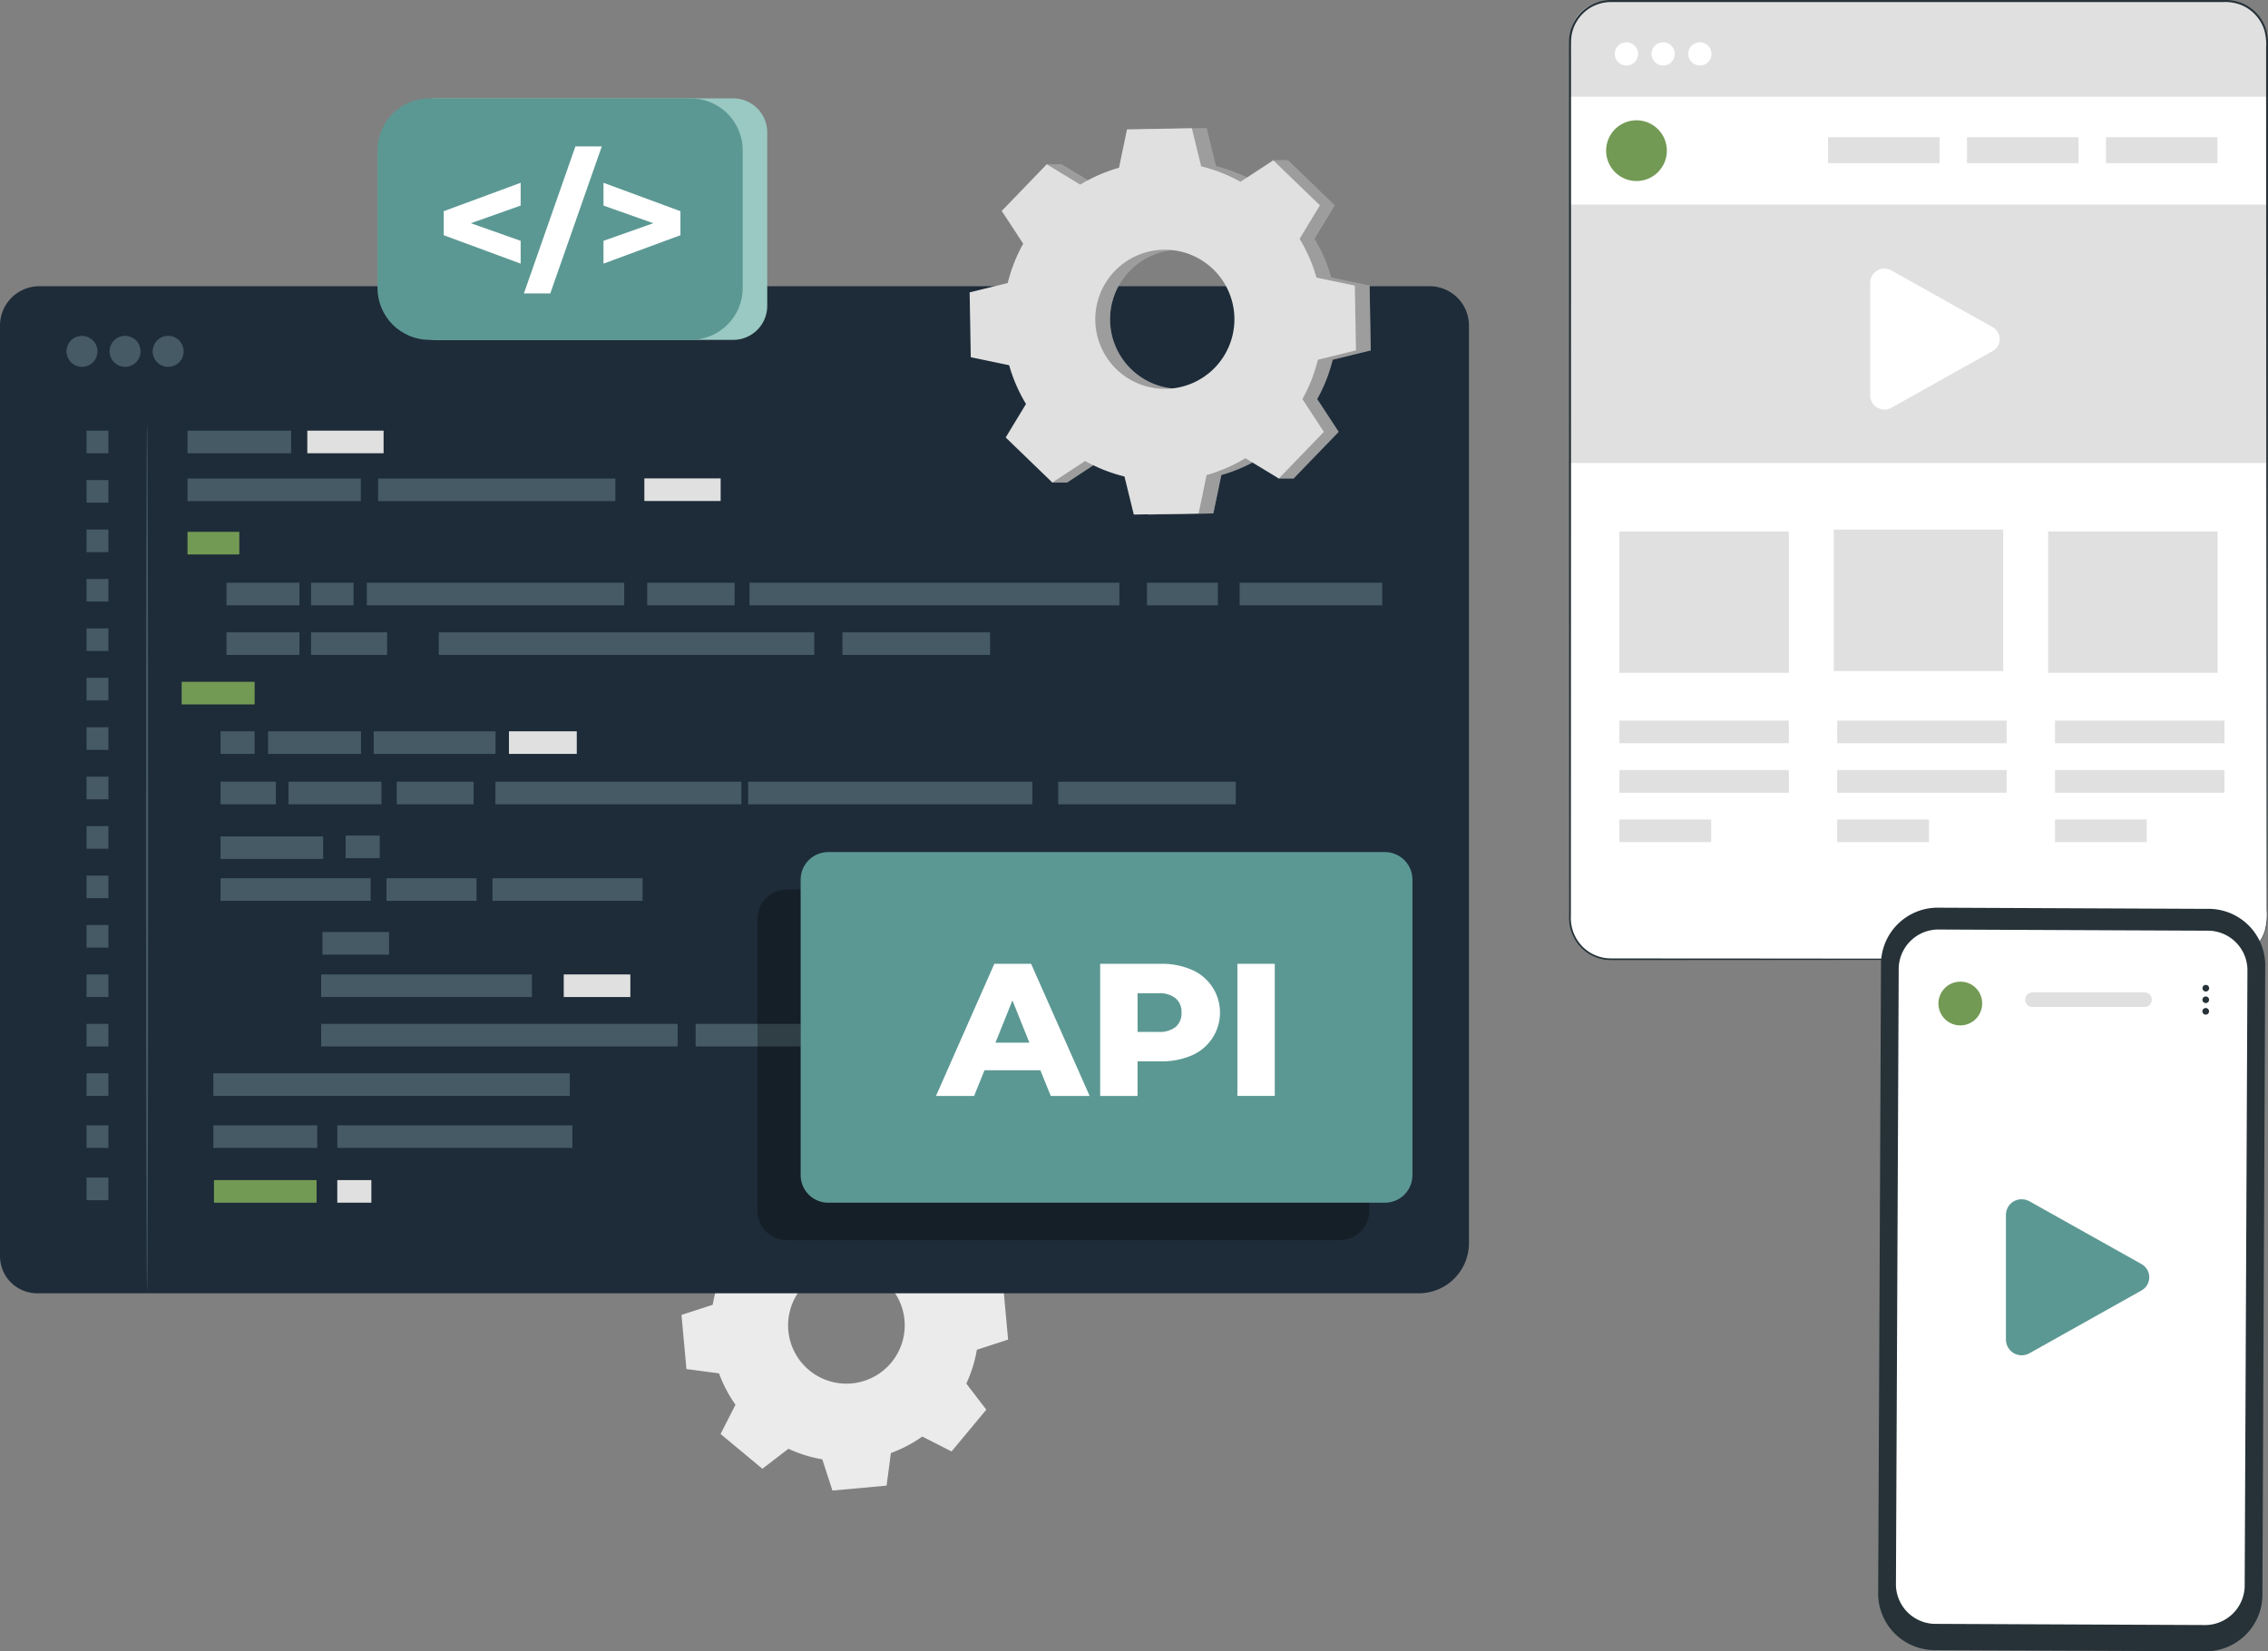 <svg id="Component_419_1" data-name="Component 419 – 1" xmlns="http://www.w3.org/2000/svg" xmlns:xlink="http://www.w3.org/1999/xlink" width="366" height="266.491" viewBox="0 0 366 266.491">
  <rect x="0" y="0" width="366" height="266.491" fill="#808080" stroke="none"/>
  <defs>
    <clipPath id="clip-path">
      <rect id="Rectangle_20979" data-name="Rectangle 20979" width="366" height="266.491" fill="none"/>
    </clipPath>
    <clipPath id="clip-path-4">
      <rect id="Rectangle_20948" data-name="Rectangle 20948" width="98.729" height="56.584" fill="none"/>
    </clipPath>
    <clipPath id="clip-path-5">
      <path id="Rectangle_20951" data-name="Rectangle 20951" d="M4.445,0h89.84a4.444,4.444,0,0,1,4.444,4.444v47.7a4.444,4.444,0,0,1-4.444,4.444H4.444A4.444,4.444,0,0,1,0,52.14V4.445A4.445,4.445,0,0,1,4.445,0Z" fill="none"/>
    </clipPath>
    <linearGradient id="linear-gradient" x1="-1.309" y1="2.279" x2="-1.302" y2="2.279" gradientUnits="objectBoundingBox">
      <stop offset="0" stop-color="#2d4650"/>
      <stop offset="0.54" stop-color="#4a7476"/>
      <stop offset="1" stop-color="#5c9893"/>
    </linearGradient>
    <clipPath id="clip-path-8">
      <path id="Rectangle_20956" data-name="Rectangle 20956" d="M8.383,0H50.556a8.382,8.382,0,0,1,8.382,8.382V30.588a8.381,8.381,0,0,1-8.381,8.381H8.383A8.383,8.383,0,0,1,0,30.586V8.383A8.383,8.383,0,0,1,8.383,0Z" fill="none"/>
    </clipPath>
    <linearGradient id="linear-gradient-2" x1="-1.034" y1="6.431" x2="-1.023" y2="6.431" xlink:href="#linear-gradient"/>
    <clipPath id="clip-path-11">
      <rect id="Rectangle_20958" data-name="Rectangle 20958" width="62.345" height="62.345" fill="none"/>
    </clipPath>
    <clipPath id="clip-path-14">
      <path id="Path_35148" data-name="Path 35148" d="M494.637,298.216v20.233a2.544,2.544,0,0,0,3.815,2.137l9.025-5.058,9.026-5.058a2.433,2.433,0,0,0,0-4.275l-9.026-5.058-9.025-5.058a2.584,2.584,0,0,0-1.268-.334,2.511,2.511,0,0,0-2.547,2.472" transform="translate(-494.637 -295.744)" fill="none"/>
    </clipPath>
    <linearGradient id="linear-gradient-3" x1="-13.738" y1="2.828" x2="-13.711" y2="2.828" xlink:href="#linear-gradient"/>
  </defs>
  <g id="Group_28170" data-name="Group 28170" clip-path="url(#clip-path)">
    <g id="Group_28143" data-name="Group 28143">
      <g id="Group_28142" data-name="Group 28142" clip-path="url(#clip-path)">
        <path id="Path_35117" data-name="Path 35117" d="M181.906,295.758a21.461,21.461,0,0,1,5.062-2.66l.694-5.257,8.736-.8,1.639,5.042a21.484,21.484,0,0,1,5.462,1.7l4.207-3.225,6.743,5.611-2.406,4.722a21.5,21.5,0,0,1,2.66,5.063l5.256.694.8,8.736-5.042,1.639a21.485,21.485,0,0,1-1.7,5.462l3.224,4.207-5.61,6.743-4.722-2.406a21.474,21.474,0,0,1-5.063,2.66l-.7,5.257-8.735.8-1.639-5.043a21.509,21.509,0,0,1-5.462-1.7l-4.207,3.225-6.743-5.612,2.406-4.722a21.5,21.5,0,0,1-2.66-5.063l-5.256-.694-.8-8.735,5.042-1.639a21.514,21.514,0,0,1,1.7-5.461l-3.224-4.207,5.61-6.743Zm5.525,11.307a9.41,9.41,0,1,0,13.253-1.215,9.41,9.41,0,0,0-13.253,1.215" transform="translate(-58.075 -99.191)" fill="#ebebeb"/>
      </g>
    </g>
    <g id="Group_28148" data-name="Group 28148">
      <g id="Group_28147" data-name="Group 28147" clip-path="url(#clip-path)">
        <path id="Path_35118" data-name="Path 35118" d="M228.958,233.106H5.991A5.991,5.991,0,0,1,0,227.115V76.928a6.346,6.346,0,0,1,6.346-6.346H230.707a6.347,6.347,0,0,1,6.347,6.346V225.01a8.1,8.1,0,0,1-8.1,8.1" transform="translate(0 -24.391)" fill="#1e2c39"/>
        <rect id="Rectangle_20886" data-name="Rectangle 20886" width="16.72" height="3.646" transform="translate(30.26 69.501)" fill="#455a64"/>
        <rect id="Rectangle_20887" data-name="Rectangle 20887" width="8.36" height="3.646" transform="translate(30.26 85.831)" fill="#739a54"/>
        <rect id="Rectangle_20888" data-name="Rectangle 20888" width="11.771" height="3.646" transform="translate(36.552 94.044)" fill="#455a64"/>
        <rect id="Rectangle_20889" data-name="Rectangle 20889" width="6.858" height="3.646" transform="translate(50.195 94.044)" fill="#455a64"/>
        <rect id="Rectangle_20890" data-name="Rectangle 20890" width="14.106" height="3.646" transform="translate(104.445 94.044)" fill="#455a64"/>
        <rect id="Rectangle_20891" data-name="Rectangle 20891" width="23.831" height="3.646" transform="translate(135.946 102.051)" fill="#455a64"/>
        <rect id="Rectangle_20892" data-name="Rectangle 20892" width="11.443" height="3.646" transform="translate(185.095 94.044)" fill="#455a64"/>
        <rect id="Rectangle_20893" data-name="Rectangle 20893" width="23.009" height="3.646" transform="translate(200.049 94.044)" fill="#455a64"/>
        <rect id="Rectangle_20894" data-name="Rectangle 20894" width="11.771" height="3.646" transform="translate(36.552 102.051)" fill="#455a64"/>
        <rect id="Rectangle_20895" data-name="Rectangle 20895" width="11.771" height="3.646" transform="translate(29.319 110.036)" fill="#739a54"/>
        <rect id="Rectangle_20896" data-name="Rectangle 20896" width="5.5" height="3.646" transform="translate(35.59 118.022)" fill="#455a64"/>
        <rect id="Rectangle_20897" data-name="Rectangle 20897" width="5.5" height="3.646" transform="translate(55.78 134.844)" fill="#455a64"/>
        <rect id="Rectangle_20898" data-name="Rectangle 20898" width="10.745" height="3.646" transform="translate(131.434 165.238)" fill="#455a64"/>
        <rect id="Rectangle_20899" data-name="Rectangle 20899" width="26.325" height="3.646" transform="translate(175.887 165.238)" fill="#455a64"/>
        <rect id="Rectangle_20900" data-name="Rectangle 20900" width="10.745" height="3.646" transform="translate(90.976 157.26)" fill="#e0e0e0"/>
        <rect id="Rectangle_20901" data-name="Rectangle 20901" width="10.745" height="3.646" transform="translate(52.04 150.413)" fill="#455a64"/>
        <rect id="Rectangle_20902" data-name="Rectangle 20902" width="16.943" height="3.646" transform="translate(112.262 165.238)" fill="#455a64"/>
        <rect id="Rectangle_20903" data-name="Rectangle 20903" width="8.925" height="3.646" transform="translate(35.591 126.156)" fill="#455a64"/>
        <rect id="Rectangle_20904" data-name="Rectangle 20904" width="16.556" height="3.646" transform="translate(35.59 134.981)" fill="#455a64"/>
        <rect id="Rectangle_20905" data-name="Rectangle 20905" width="24.222" height="3.646" transform="translate(35.591 141.738)" fill="#455a64"/>
        <rect id="Rectangle_20906" data-name="Rectangle 20906" width="24.222" height="3.646" transform="translate(79.476 141.738)" fill="#455a64"/>
        <rect id="Rectangle_20907" data-name="Rectangle 20907" width="34.01" height="3.646" transform="translate(51.827 157.26)" fill="#455a64"/>
        <rect id="Rectangle_20908" data-name="Rectangle 20908" width="57.525" height="3.646" transform="translate(51.827 165.238)" fill="#455a64"/>
        <rect id="Rectangle_20909" data-name="Rectangle 20909" width="57.525" height="3.646" transform="translate(34.424 173.217)" fill="#455a64"/>
        <rect id="Rectangle_20910" data-name="Rectangle 20910" width="14.532" height="3.646" transform="translate(62.37 141.738)" fill="#455a64"/>
        <rect id="Rectangle_20911" data-name="Rectangle 20911" width="14.994" height="3.646" transform="translate(43.261 118.022)" fill="#455a64"/>
        <rect id="Rectangle_20912" data-name="Rectangle 20912" width="14.994" height="3.646" transform="translate(46.564 126.157)" fill="#455a64"/>
        <rect id="Rectangle_20913" data-name="Rectangle 20913" width="39.702" height="3.646" transform="translate(79.95 126.157)" fill="#455a64"/>
        <rect id="Rectangle_20914" data-name="Rectangle 20914" width="45.856" height="3.646" transform="translate(120.733 126.157)" fill="#455a64"/>
        <rect id="Rectangle_20915" data-name="Rectangle 20915" width="12.41" height="3.646" transform="translate(64.024 126.157)" fill="#455a64"/>
        <rect id="Rectangle_20916" data-name="Rectangle 20916" width="19.656" height="3.646" transform="translate(60.31 118.022)" fill="#455a64"/>
        <rect id="Rectangle_20917" data-name="Rectangle 20917" width="10.942" height="3.646" transform="translate(82.134 118.022)" fill="#e0e0e0"/>
        <rect id="Rectangle_20918" data-name="Rectangle 20918" width="12.272" height="3.646" transform="translate(50.195 102.051)" fill="#455a64"/>
        <rect id="Rectangle_20919" data-name="Rectangle 20919" width="60.594" height="3.646" transform="translate(70.804 102.051)" fill="#455a64"/>
        <rect id="Rectangle_20920" data-name="Rectangle 20920" width="28.651" height="3.646" transform="translate(170.77 126.157)" fill="#455a64"/>
        <rect id="Rectangle_20921" data-name="Rectangle 20921" width="28.651" height="3.646" transform="translate(144.97 165.238)" fill="#455a64"/>
        <rect id="Rectangle_20922" data-name="Rectangle 20922" width="59.69" height="3.646" transform="translate(120.949 94.044)" fill="#455a64"/>
        <rect id="Rectangle_20923" data-name="Rectangle 20923" width="41.538" height="3.646" transform="translate(59.197 94.044)" fill="#455a64"/>
        <rect id="Rectangle_20924" data-name="Rectangle 20924" width="27.967" height="3.646" transform="translate(30.26 77.231)" fill="#455a64"/>
        <rect id="Rectangle_20925" data-name="Rectangle 20925" width="38.294" height="3.646" transform="translate(61.018 77.231)" fill="#455a64"/>
        <rect id="Rectangle_20926" data-name="Rectangle 20926" width="12.311" height="3.646" transform="translate(49.592 69.501)" fill="#e0e0e0"/>
        <rect id="Rectangle_20927" data-name="Rectangle 20927" width="3.531" height="3.646" transform="translate(13.967 69.501)" fill="#455a64"/>
        <rect id="Rectangle_20928" data-name="Rectangle 20928" width="3.531" height="3.646" transform="translate(13.967 77.479)" fill="#455a64"/>
        <rect id="Rectangle_20929" data-name="Rectangle 20929" width="3.531" height="3.646" transform="translate(13.967 85.457)" fill="#455a64"/>
        <rect id="Rectangle_20930" data-name="Rectangle 20930" width="3.531" height="3.646" transform="translate(13.967 93.436)" fill="#455a64"/>
        <rect id="Rectangle_20931" data-name="Rectangle 20931" width="3.531" height="3.646" transform="translate(13.967 101.413)" fill="#455a64"/>
        <rect id="Rectangle_20932" data-name="Rectangle 20932" width="3.531" height="3.646" transform="translate(13.967 109.392)" fill="#455a64"/>
        <rect id="Rectangle_20933" data-name="Rectangle 20933" width="3.531" height="3.646" transform="translate(13.967 117.37)" fill="#455a64"/>
        <rect id="Rectangle_20934" data-name="Rectangle 20934" width="3.531" height="3.646" transform="translate(13.967 125.348)" fill="#455a64"/>
        <rect id="Rectangle_20935" data-name="Rectangle 20935" width="3.531" height="3.646" transform="translate(13.967 133.326)" fill="#455a64"/>
        <rect id="Rectangle_20936" data-name="Rectangle 20936" width="5.5" height="3.646" transform="translate(54.43 190.451)" fill="#e0e0e0"/>
        <rect id="Rectangle_20937" data-name="Rectangle 20937" width="16.556" height="3.646" transform="translate(34.531 190.451)" fill="#739a54"/>
        <rect id="Rectangle_20938" data-name="Rectangle 20938" width="3.531" height="3.646" transform="translate(13.967 190.047)" fill="#455a64"/>
        <rect id="Rectangle_20939" data-name="Rectangle 20939" width="3.531" height="3.646" transform="translate(13.967 141.304)" fill="#455a64"/>
        <rect id="Rectangle_20940" data-name="Rectangle 20940" width="3.531" height="3.646" transform="translate(13.967 149.282)" fill="#455a64"/>
        <rect id="Rectangle_20941" data-name="Rectangle 20941" width="3.531" height="3.646" transform="translate(13.967 157.26)" fill="#455a64"/>
        <rect id="Rectangle_20942" data-name="Rectangle 20942" width="3.531" height="3.646" transform="translate(13.967 165.238)" fill="#455a64"/>
        <rect id="Rectangle_20943" data-name="Rectangle 20943" width="3.531" height="3.646" transform="translate(13.967 173.217)" fill="#455a64"/>
        <rect id="Rectangle_20944" data-name="Rectangle 20944" width="16.771" height="3.646" transform="translate(34.424 181.612)" fill="#455a64"/>
        <rect id="Rectangle_20945" data-name="Rectangle 20945" width="37.936" height="3.646" transform="translate(54.431 181.612)" fill="#455a64"/>
        <rect id="Rectangle_20946" data-name="Rectangle 20946" width="3.531" height="3.646" transform="translate(13.967 181.612)" fill="#455a64"/>
        <rect id="Rectangle_20947" data-name="Rectangle 20947" width="12.311" height="3.646" transform="translate(103.984 77.208)" fill="#e0e0e0"/>
        <path id="Path_35119" data-name="Path 35119" d="M21.394,85.321a2.5,2.5,0,1,1-2.5-2.5,2.5,2.5,0,0,1,2.5,2.5" transform="translate(-5.662 -28.618)" fill="#455a64"/>
        <path id="Path_35120" data-name="Path 35120" d="M32.016,85.321a2.5,2.5,0,1,1-2.5-2.5,2.5,2.5,0,0,1,2.5,2.5" transform="translate(-9.333 -28.618)" fill="#455a64"/>
        <path id="Path_35121" data-name="Path 35121" d="M42.638,85.321a2.5,2.5,0,1,1-2.5-2.5,2.5,2.5,0,0,1,2.5,2.5" transform="translate(-13.003 -28.618)" fill="#455a64"/>
        <g id="Group_28146" data-name="Group 28146" transform="translate(122.235 143.56)" opacity="0.3">
          <g id="Group_28145" data-name="Group 28145">
            <g id="Group_28144" data-name="Group 28144" clip-path="url(#clip-path-4)">
              <path id="Path_35122" data-name="Path 35122" d="M280.772,275.949H191.515a4.736,4.736,0,0,1-4.736-4.736V224.1a4.735,4.735,0,0,1,4.736-4.736h89.257a4.736,4.736,0,0,1,4.736,4.736v47.112a4.736,4.736,0,0,1-4.736,4.736" transform="translate(-186.779 -219.365)"/>
            </g>
          </g>
        </g>
      </g>
    </g>
    <g id="Group_28150" data-name="Group 28150" transform="translate(129.205 137.513)">
      <g id="Group_28149" data-name="Group 28149" clip-path="url(#clip-path-5)">
        <rect id="Rectangle_20950" data-name="Rectangle 20950" width="98.729" height="56.584" fill="url(#linear-gradient)"/>
      </g>
    </g>
    <g id="Group_28152" data-name="Group 28152">
      <g id="Group_28151" data-name="Group 28151" clip-path="url(#clip-path)">
        <path id="Path_35123" data-name="Path 35123" d="M247.648,254.853h-9.014L236.959,259h-6.152l9.411-21.318h5.938L255.6,259h-6.273Zm-1.766-4.446-2.741-6.822-2.741,6.822Z" transform="translate(-79.759 -82.133)" fill="#fff"/>
        <path id="Path_35124" data-name="Path 35124" d="M286.063,238.636a7.518,7.518,0,0,1,0,13.826,12.149,12.149,0,0,1-5.025.959h-3.715V259h-6.03V237.677h9.745a12.159,12.159,0,0,1,5.025.959m-2.588,9.228a2.862,2.862,0,0,0,.943-2.3,2.91,2.91,0,0,0-.943-2.315,4.162,4.162,0,0,0-2.8-.822h-3.35v6.243h3.35a4.218,4.218,0,0,0,2.8-.806" transform="translate(-93.749 -82.133)" fill="#fff"/>
        <rect id="Rectangle_20952" data-name="Rectangle 20952" width="6.03" height="21.318" transform="translate(199.685 155.544)" fill="#fff"/>
        <path id="Path_35125" data-name="Path 35125" d="M36.18,104.61c.094,0,.17,31.385.17,70.091s-.076,70.1-.17,70.1-.17-31.378-.17-70.1.076-70.091.17-70.091" transform="translate(-12.444 -36.15)" fill="#455a64"/>
      </g>
    </g>
    <g id="Group_28154" data-name="Group 28154">
      <g id="Group_28153" data-name="Group 28153" clip-path="url(#clip-path)">
        <path id="Path_35126" data-name="Path 35126" d="M152.584,63.236H104.617a5.486,5.486,0,0,1-5.485-5.485v-28a5.486,5.486,0,0,1,5.485-5.485h47.967a5.486,5.486,0,0,1,5.485,5.485v28a5.486,5.486,0,0,1-5.485,5.485" transform="translate(-34.257 -8.386)" fill="#99c9c2"/>
      </g>
    </g>
    <g id="Group_28156" data-name="Group 28156" transform="translate(60.919 15.881)">
      <g id="Group_28155" data-name="Group 28155" clip-path="url(#clip-path-8)">
        <rect id="Rectangle_20955" data-name="Rectangle 20955" width="58.938" height="38.969" transform="translate(0 0)" fill="url(#linear-gradient-2)"/>
      </g>
    </g>
    <g id="Group_28158" data-name="Group 28158">
      <g id="Group_28157" data-name="Group 28157" clip-path="url(#clip-path)">
        <path id="Path_35127" data-name="Path 35127" d="M121.83,48.754,113.8,51.6l8.033,2.845v3.677l-12.415-4.583V49.66l12.415-4.583Z" transform="translate(-37.81 -15.577)" fill="#fff"/>
        <path id="Path_35128" data-name="Path 35128" d="M137.5,36.112h4.255l-8.309,23.721h-4.256Z" transform="translate(-44.644 -12.479)" fill="#fff"/>
        <path id="Path_35129" data-name="Path 35129" d="M161.231,49.66v3.878l-12.415,4.583V54.445L156.85,51.6l-8.033-2.845V45.077Z" transform="translate(-51.426 -15.577)" fill="#fff"/>
      </g>
    </g>
    <g id="Group_28163" data-name="Group 28163">
      <g id="Group_28162" data-name="Group 28162" clip-path="url(#clip-path)">
        <path id="Path_35130" data-name="Path 35130" d="M260.593,40.721A25.62,25.62,0,0,1,266.849,38l1.289-6.192,10.462-.184,1.506,6.143a25.632,25.632,0,0,1,6.349,2.5l2.9-3.466h2.385l7.528,7.269-3.277,5.4a25.621,25.621,0,0,1,2.719,6.258l6.192,1.289.184,10.462-6.143,1.507a25.633,25.633,0,0,1-2.5,6.347l3.466,5.288-7.268,7.528h-2.385l-3.022-3.277a25.627,25.627,0,0,1-6.257,2.719l-1.289,6.193-10.462.183-1.506-6.143a25.664,25.664,0,0,1-6.348-2.5L256.089,88.8H253.7l-5.143-7.269,3.277-5.406a25.6,25.6,0,0,1-2.719-6.257l-6.192-1.289-.184-10.462,6.144-1.507a25.627,25.627,0,0,1,2.5-6.348l-3.466-5.288,4.883-7.529h2.385ZM266.17,54.66a11.226,11.226,0,1,0,15.873-.279,11.226,11.226,0,0,0-15.873.279" transform="translate(-83.883 -10.929)" fill="#e0e0e0"/>
        <g id="Group_28161" data-name="Group 28161" transform="translate(158.86 20.697)" opacity="0.3">
          <g id="Group_28160" data-name="Group 28160">
            <g id="Group_28159" data-name="Group 28159" clip-path="url(#clip-path-11)">
              <path id="Path_35131" data-name="Path 35131" d="M260.593,40.721A25.62,25.62,0,0,1,266.849,38l1.289-6.192,10.462-.184,1.506,6.143a25.632,25.632,0,0,1,6.349,2.5l2.9-3.466h2.385l7.528,7.269-3.277,5.4a25.621,25.621,0,0,1,2.719,6.258l6.192,1.289.184,10.462-6.143,1.507a25.633,25.633,0,0,1-2.5,6.347l3.466,5.288-7.268,7.528h-2.385l-3.022-3.277a25.627,25.627,0,0,1-6.257,2.719l-1.289,6.193-10.462.183-1.506-6.143a25.664,25.664,0,0,1-6.348-2.5L256.089,88.8H253.7l-5.143-7.269,3.277-5.406a25.6,25.6,0,0,1-2.719-6.257l-6.192-1.289-.184-10.462,6.144-1.507a25.627,25.627,0,0,1,2.5-6.348l-3.466-5.288,4.883-7.529h2.385ZM266.17,54.66a11.226,11.226,0,1,0,15.873-.279,11.226,11.226,0,0,0-15.873.279" transform="translate(-242.743 -31.626)"/>
            </g>
          </g>
        </g>
        <path id="Path_35132" data-name="Path 35132" d="M256.949,40.721A25.62,25.62,0,0,1,263.205,38l1.289-6.192,10.462-.184,1.505,6.143a25.622,25.622,0,0,1,6.349,2.5L288.1,36.8l7.527,7.269-3.277,5.4a25.6,25.6,0,0,1,2.719,6.258l6.192,1.289.185,10.462L295.3,68.99a25.661,25.661,0,0,1-2.5,6.347l3.466,5.288L289,88.154,283.6,84.877a25.638,25.638,0,0,1-6.257,2.719l-1.289,6.193-10.462.183-1.506-6.143a25.663,25.663,0,0,1-6.348-2.5L252.444,88.8l-7.527-7.269,3.277-5.406a25.6,25.6,0,0,1-2.719-6.257l-6.192-1.289L239.1,58.114l6.144-1.507a25.628,25.628,0,0,1,2.5-6.348l-3.466-5.288,7.267-7.529Zm5.577,13.938A11.226,11.226,0,1,0,278.4,54.38a11.225,11.225,0,0,0-15.873.279" transform="translate(-82.624 -10.929)" fill="#e0e0e0"/>
      </g>
    </g>
    <g id="Group_28165" data-name="Group 28165">
      <g id="Group_28164" data-name="Group 28164" clip-path="url(#clip-path)">
        <path id="Path_35133" data-name="Path 35133" d="M493.019,154.913H393.742a6.6,6.6,0,0,1-6.6-6.6V6.863a6.6,6.6,0,0,1,6.6-6.6h99.277a6.6,6.6,0,0,1,6.6,6.6V148.309a6.6,6.6,0,0,1-6.6,6.6" transform="translate(-133.781 -0.09)" fill="#fff"/>
        <rect id="Rectangle_20960" data-name="Rectangle 20960" width="27.342" height="22.821" transform="translate(295.929 85.471)" fill="#e0e0e0"/>
        <rect id="Rectangle_20961" data-name="Rectangle 20961" width="27.342" height="22.821" transform="translate(330.521 85.762)" fill="#e0e0e0"/>
        <rect id="Rectangle_20962" data-name="Rectangle 20962" width="27.342" height="22.821" transform="translate(261.335 85.762)" fill="#e0e0e0"/>
        <rect id="Rectangle_20963" data-name="Rectangle 20963" width="112.485" height="41.705" transform="translate(253.356 33.016)" fill="#e0e0e0"/>
        <path id="Path_35134" data-name="Path 35134" d="M499.622,15.7H387.137V6.331A6.072,6.072,0,0,1,393.208.26h99.606a6.809,6.809,0,0,1,6.808,6.809Z" transform="translate(-133.781 -0.09)" fill="#e0e0e0"/>
        <path id="Path_35135" data-name="Path 35135" d="M405.853,34.568a4.9,4.9,0,1,1-4.9-4.9,4.9,4.9,0,0,1,4.9,4.9" transform="translate(-136.863 -10.253)" fill="#739a54"/>
        <rect id="Rectangle_20964" data-name="Rectangle 20964" width="17.993" height="4.193" transform="translate(295.004 22.141)" fill="#e0e0e0"/>
        <rect id="Rectangle_20965" data-name="Rectangle 20965" width="17.993" height="4.193" transform="translate(317.428 22.141)" fill="#e0e0e0"/>
        <rect id="Rectangle_20966" data-name="Rectangle 20966" width="17.993" height="4.193" transform="translate(339.851 22.141)" fill="#e0e0e0"/>
        <rect id="Rectangle_20967" data-name="Rectangle 20967" width="27.342" height="3.655" transform="translate(261.335 116.295)" fill="#e0e0e0"/>
        <rect id="Rectangle_20968" data-name="Rectangle 20968" width="27.342" height="3.655" transform="translate(261.335 124.273)" fill="#e0e0e0"/>
        <rect id="Rectangle_20969" data-name="Rectangle 20969" width="14.803" height="3.655" transform="translate(261.335 132.25)" fill="#e0e0e0"/>
        <rect id="Rectangle_20970" data-name="Rectangle 20970" width="27.342" height="3.655" transform="translate(296.482 116.295)" fill="#e0e0e0"/>
        <rect id="Rectangle_20971" data-name="Rectangle 20971" width="27.342" height="3.655" transform="translate(296.482 124.273)" fill="#e0e0e0"/>
        <rect id="Rectangle_20972" data-name="Rectangle 20972" width="14.803" height="3.655" transform="translate(296.482 132.25)" fill="#e0e0e0"/>
        <rect id="Rectangle_20973" data-name="Rectangle 20973" width="27.342" height="3.655" transform="translate(331.63 116.295)" fill="#e0e0e0"/>
        <rect id="Rectangle_20974" data-name="Rectangle 20974" width="27.342" height="3.655" transform="translate(331.63 124.273)" fill="#e0e0e0"/>
        <rect id="Rectangle_20975" data-name="Rectangle 20975" width="14.803" height="3.655" transform="translate(331.63 132.25)" fill="#e0e0e0"/>
        <path id="Path_35136" data-name="Path 35136" d="M492.929,154.823s.114-.012.339-.026a6.985,6.985,0,0,0,1-.128,6.61,6.61,0,0,0,4.879-4.363,9.841,9.841,0,0,0,.336-3.472c0-2.548-.01-5.485-.016-8.793-.012-13.235-.031-32.38-.054-56.035-.006-11.829-.013-24.785-.02-38.695q0-10.432-.008-21.557,0-5.556,0-11.273,0-1.429,0-2.867a8.126,8.126,0,0,0-.309-2.807A6.49,6.49,0,0,0,495.308.786a7.1,7.1,0,0,0-2.823-.458h-8.932l-12.148,0-25.054,0-52.687,0a6.581,6.581,0,0,0-3.152.821,6.456,6.456,0,0,0-2.338,2.252,6.288,6.288,0,0,0-.942,3.094c-.027,1.1-.008,2.23-.014,3.341q0,6.686,0,13.281,0,13.187,0,25.965c0,17.023-.007,33.442-.01,49.085s-.01,30.505-.016,44.416q0,2.608,0,5.171a6.628,6.628,0,0,0,1.524,4.622,6.433,6.433,0,0,0,4.2,2.256c.8.076,1.629.036,2.44.047h2.433l18.568.011,56.031.054,15.234.032,3.961.016c.893.006,1.35.018,1.35.018s-.457.012-1.35.018l-3.961.016-15.234.032-56.031.054-18.568.011h-2.433c-.817-.011-1.627.032-2.471-.046a6.71,6.71,0,0,1-4.379-2.347,6.9,6.9,0,0,1-1.592-4.8q0-2.563,0-5.171c0-13.911-.01-28.774-.016-44.416s-.007-32.062-.01-49.085q0-12.767,0-25.965,0-6.594,0-13.281c.006-1.117-.014-2.224.014-3.355a6.619,6.619,0,0,1,.992-3.258A6.788,6.788,0,0,1,390.345.864,6.924,6.924,0,0,1,393.664,0l52.687,0,25.054,0,12.148,0h8.932a7.425,7.425,0,0,1,2.94.482,6.8,6.8,0,0,1,3.941,4.219,8.438,8.438,0,0,1,.321,2.9q0,1.438,0,2.867,0,5.714,0,11.273,0,11.114-.008,21.557c-.008,13.909-.015,26.866-.021,38.695-.023,23.655-.041,42.8-.054,56.035-.006,3.308-.011,6.245-.016,8.793-.011.637.02,1.246-.027,1.838a6.355,6.355,0,0,1-.331,1.66,6.635,6.635,0,0,1-4.952,4.37,6.576,6.576,0,0,1-1,.111c-.226.008-.34.008-.34.008" transform="translate(-133.691 0)" fill="#263238"/>
        <path id="Path_35137" data-name="Path 35137" d="M401.948,12.306a1.874,1.874,0,1,1-1.874-1.874,1.873,1.873,0,0,1,1.874,1.874" transform="translate(-137.604 -3.605)" fill="#fff"/>
        <path id="Path_35138" data-name="Path 35138" d="M411,12.306a1.874,1.874,0,1,1-1.874-1.874A1.873,1.873,0,0,1,411,12.306" transform="translate(-140.732 -3.605)" fill="#fff"/>
        <path id="Path_35139" data-name="Path 35139" d="M420.052,12.306a1.874,1.874,0,1,1-1.874-1.874,1.873,1.873,0,0,1,1.874,1.874" transform="translate(-143.86 -3.605)" fill="#fff"/>
        <path id="Path_35140" data-name="Path 35140" d="M461.17,77.617V68.48a2.3,2.3,0,0,1,3.446-1.931l8.152,4.569,8.152,4.569a2.2,2.2,0,0,1,0,3.861l-8.152,4.569-8.152,4.569a2.3,2.3,0,0,1-3.446-1.931Z" transform="translate(-159.364 -22.892)" fill="#fff"/>
      </g>
    </g>
    <g id="Group_28167" data-name="Group 28167">
      <g id="Group_28166" data-name="Group 28166" clip-path="url(#clip-path)">
        <path id="Path_35141" data-name="Path 35141" d="M515.688,343.842l-43.189-.188a9.144,9.144,0,0,1-9.364-8.906l.457-102.076a9.156,9.156,0,0,1,9.451-8.832l43.189.188a9.144,9.144,0,0,1,9.364,8.907l-.457,102.076a9.156,9.156,0,0,1-9.451,8.832" transform="translate(-160.043 -77.351)" fill="#263238"/>
        <path id="Path_35142" data-name="Path 35142" d="M517.686,229.411l-8.374-.037-24.455-.106-2.945-.013-7.329-.032a6.414,6.414,0,0,0-6.62,6.186l-.446,99.633a6.4,6.4,0,0,0,6.558,6.238l43.1.188a6.414,6.414,0,0,0,6.62-6.185l.446-99.634a6.4,6.4,0,0,0-6.558-6.237" transform="translate(-161.558 -79.211)" fill="#fff"/>
        <path id="Path_35143" data-name="Path 35143" d="M544.177,243.4a.535.535,0,1,1-.532-.52.528.528,0,0,1,.532.52" transform="translate(-187.679 -83.932)" fill="#263238"/>
        <path id="Path_35144" data-name="Path 35144" d="M544.166,246.253a.535.535,0,1,1-.532-.52.527.527,0,0,1,.532.52" transform="translate(-187.675 -84.917)" fill="#263238"/>
        <path id="Path_35145" data-name="Path 35145" d="M544.155,249.1a.535.535,0,1,1-.532-.52.526.526,0,0,1,.532.52" transform="translate(-187.671 -85.901)" fill="#263238"/>
        <path id="Path_35146" data-name="Path 35146" d="M485.046,245.51a3.528,3.528,0,1,1-3.527-3.423,3.476,3.476,0,0,1,3.527,3.423" transform="translate(-165.177 -83.657)" fill="#739a54"/>
        <path id="Path_35147" data-name="Path 35147" d="M518.643,247.08H500.559a1.176,1.176,0,0,1,0-2.352h18.083a1.176,1.176,0,0,1,0,2.352" transform="translate(-172.569 -84.569)" fill="#e0e0e0"/>
      </g>
    </g>
    <g id="Group_28169" data-name="Group 28169" transform="translate(323.708 193.545)">
      <g id="Group_28168" data-name="Group 28168" clip-path="url(#clip-path-14)">
        <rect id="Rectangle_20978" data-name="Rectangle 20978" width="23.562" height="25.793" transform="translate(0 0)" fill="url(#linear-gradient-3)"/>
      </g>
    </g>
  </g>
</svg>
